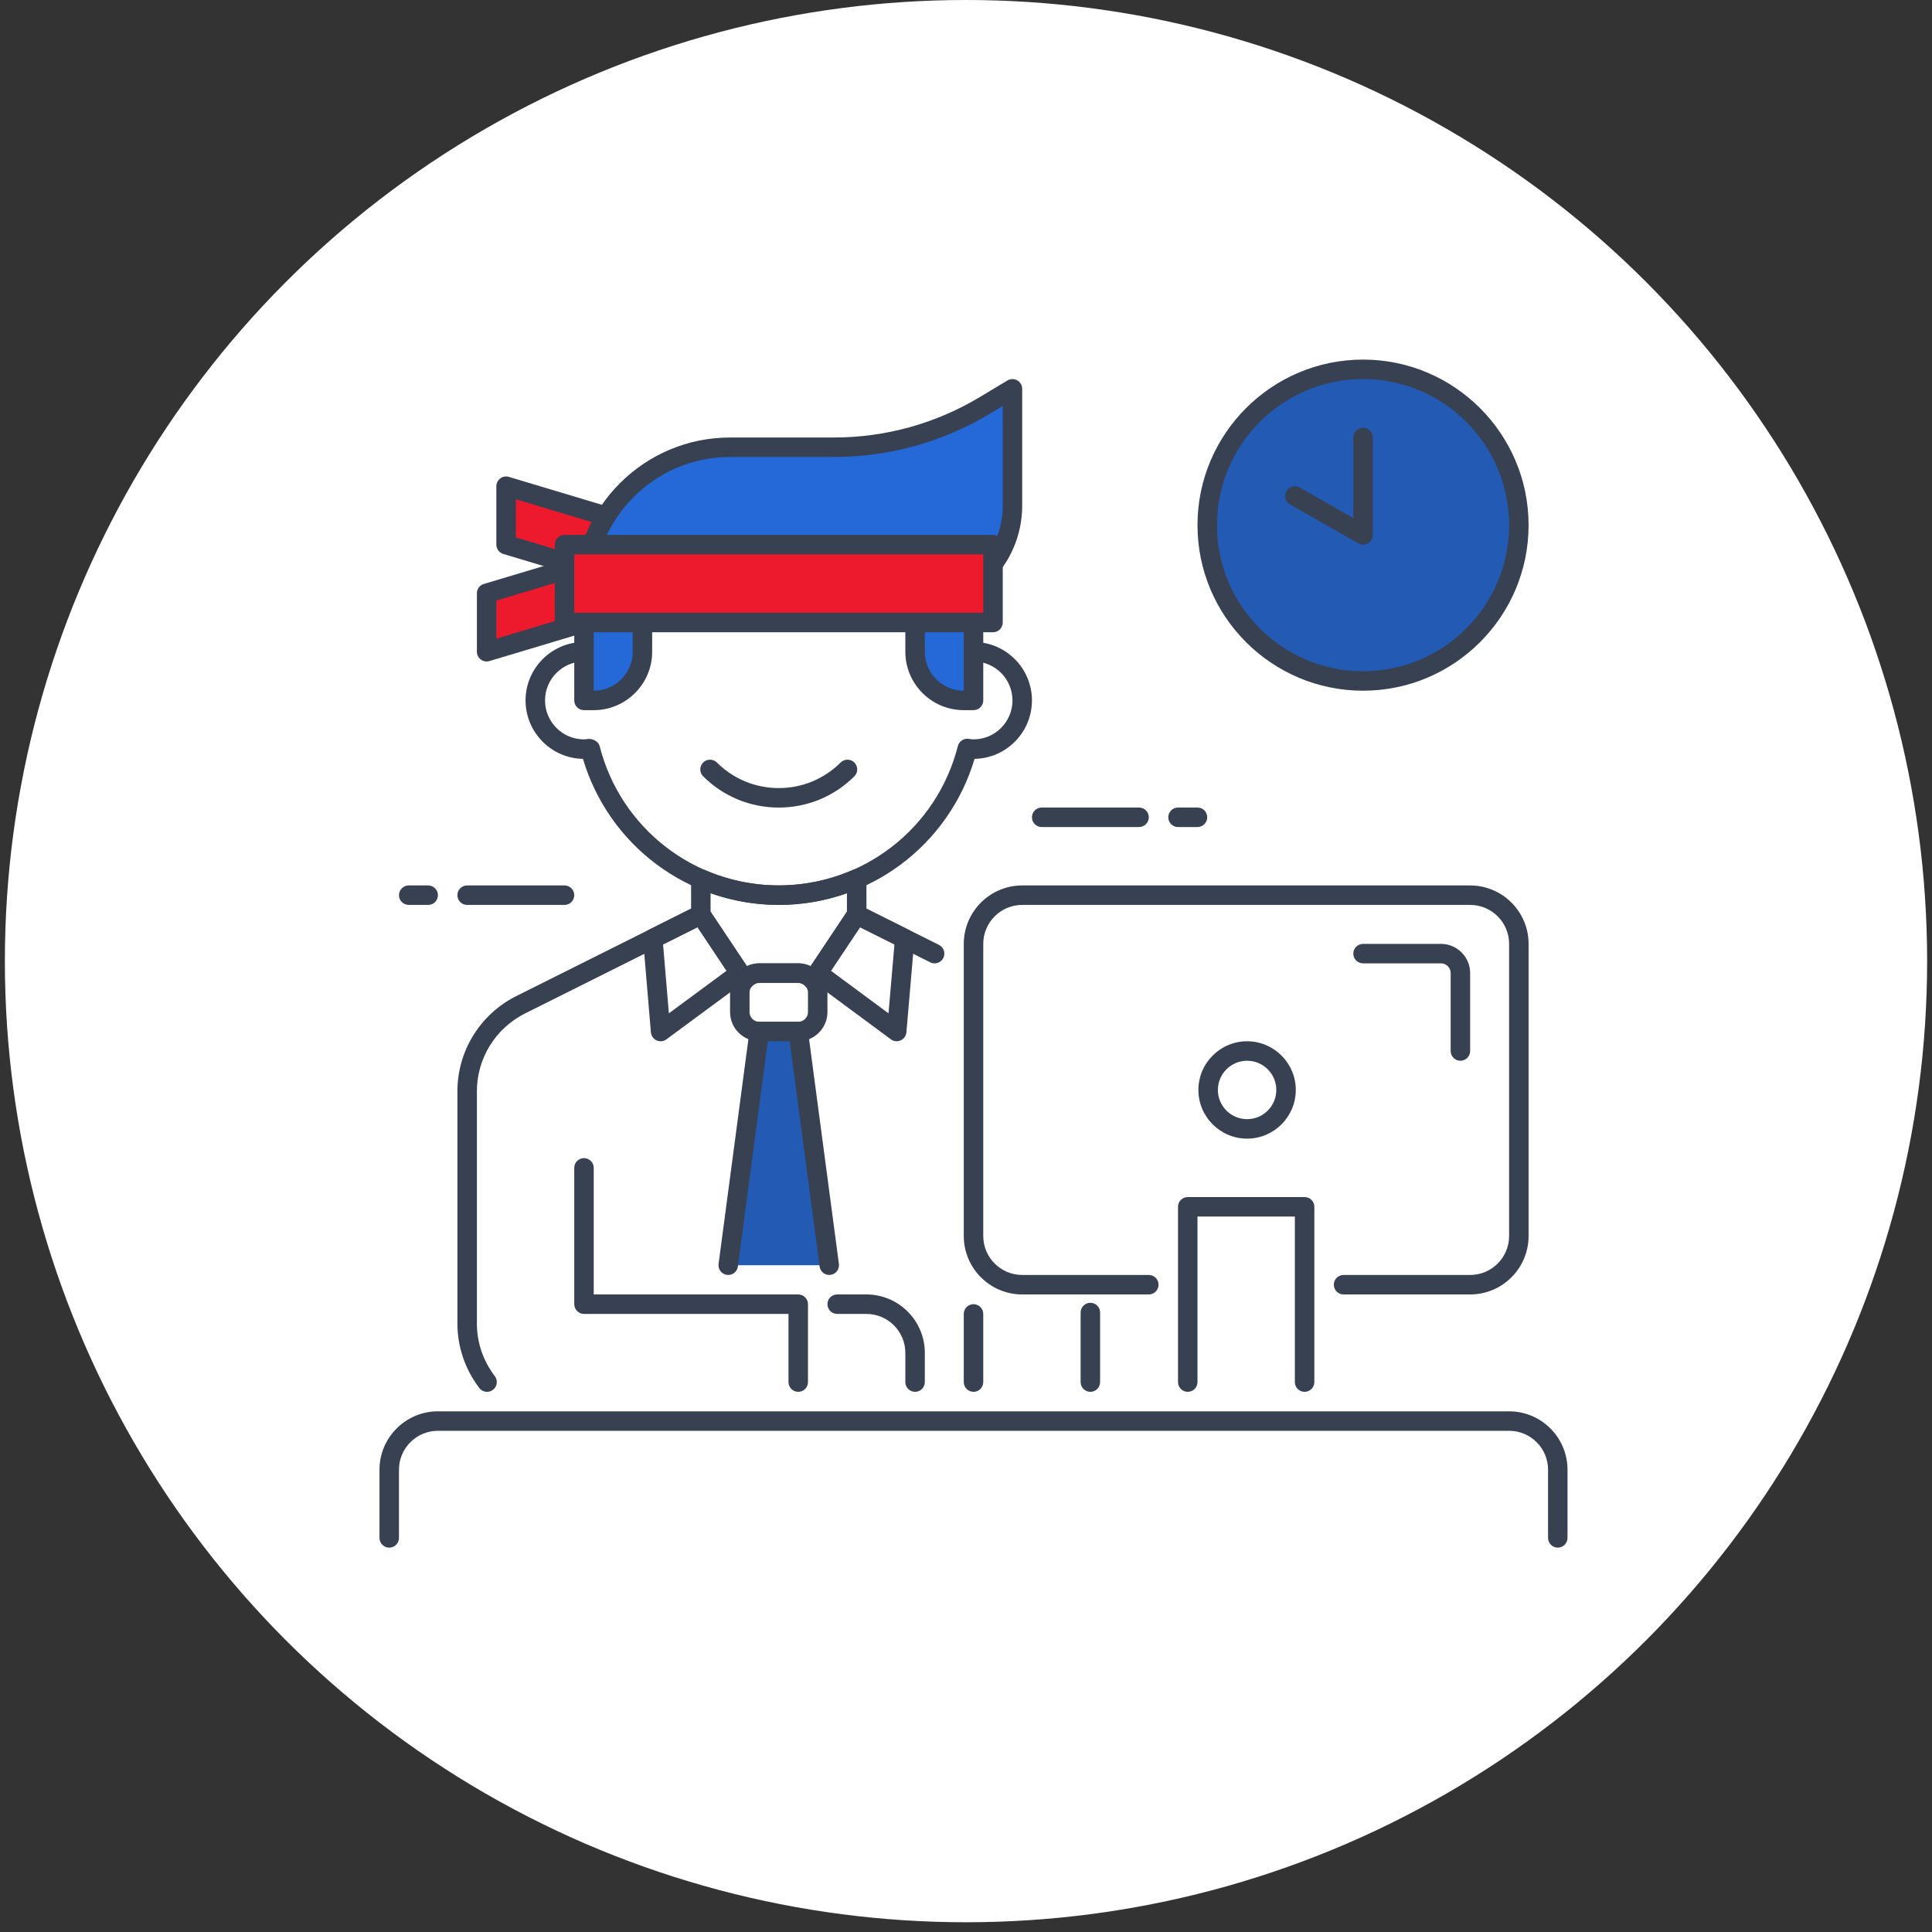 <svg width="73" height="73" viewBox="0 0 73 73" fill="none" xmlns="http://www.w3.org/2000/svg">
<rect x="0" y="0" width="73" height="73" fill="#333333" stroke="none"/>
<circle cx="36.5" cy="36.316" r="36.316" fill="white"/>
<path d="M22.802 21.682L19.123 20.578V18.371L22.802 19.474V21.682Z" fill="#ED192D"/>
<path d="M22.802 22.05C22.766 22.05 22.73 22.045 22.696 22.035L19.016 20.931C18.941 20.908 18.874 20.861 18.827 20.798C18.78 20.735 18.754 20.657 18.754 20.578V18.371C18.755 18.313 18.768 18.257 18.794 18.206C18.82 18.154 18.857 18.11 18.903 18.076C18.949 18.042 19.003 18.019 19.059 18.009C19.115 17.999 19.173 18.002 19.228 18.019L22.908 19.123C22.983 19.145 23.05 19.192 23.097 19.255C23.144 19.319 23.17 19.395 23.17 19.474V21.682C23.17 21.78 23.131 21.873 23.062 21.942C22.993 22.011 22.899 22.05 22.802 22.05ZM19.49 20.305L22.434 21.188V19.748L19.49 18.865V20.305Z" fill="#374151"/>
<path d="M18.387 24.626L22.066 23.522V21.314L18.387 22.418V24.626Z" fill="#ED192D"/>
<path d="M18.387 24.994C18.338 24.994 18.29 24.985 18.245 24.966C18.201 24.948 18.16 24.921 18.126 24.886C18.092 24.852 18.065 24.812 18.046 24.767C18.028 24.722 18.018 24.674 18.019 24.626V22.418C18.018 22.339 18.044 22.262 18.091 22.198C18.138 22.135 18.205 22.088 18.28 22.066L21.96 20.962C22.015 20.945 22.073 20.941 22.13 20.951C22.187 20.96 22.24 20.983 22.287 21.018C22.333 21.052 22.37 21.097 22.396 21.148C22.421 21.2 22.434 21.257 22.434 21.314V23.522C22.434 23.601 22.409 23.678 22.361 23.742C22.314 23.805 22.248 23.852 22.172 23.875L18.492 24.978C18.458 24.988 18.422 24.994 18.387 24.994ZM18.755 22.692V24.131L21.698 23.248V21.809L18.755 22.692ZM21.33 34.192H17.651C17.553 34.192 17.459 34.154 17.39 34.085C17.321 34.016 17.283 33.922 17.283 33.824C17.283 33.727 17.321 33.633 17.39 33.564C17.459 33.495 17.553 33.456 17.651 33.456H21.33C21.428 33.456 21.521 33.495 21.59 33.564C21.659 33.633 21.698 33.727 21.698 33.824C21.698 33.922 21.659 34.016 21.59 34.085C21.521 34.154 21.428 34.192 21.33 34.192ZM16.179 34.192H15.443C15.345 34.192 15.252 34.154 15.183 34.085C15.114 34.016 15.075 33.922 15.075 33.824C15.075 33.727 15.114 33.633 15.183 33.564C15.252 33.495 15.345 33.456 15.443 33.456H16.179C16.276 33.456 16.37 33.495 16.439 33.564C16.508 33.633 16.547 33.727 16.547 33.824C16.547 33.922 16.508 34.016 16.439 34.085C16.37 34.154 16.276 34.192 16.179 34.192ZM43.039 31.249H39.359C39.262 31.249 39.168 31.21 39.099 31.141C39.03 31.072 38.992 30.979 38.992 30.881C38.992 30.783 39.03 30.69 39.099 30.621C39.168 30.552 39.262 30.513 39.359 30.513H43.039C43.136 30.513 43.23 30.552 43.299 30.621C43.368 30.69 43.407 30.783 43.407 30.881C43.407 30.979 43.368 31.072 43.299 31.141C43.23 31.21 43.136 31.249 43.039 31.249ZM45.246 31.249H44.511C44.413 31.249 44.319 31.21 44.251 31.141C44.181 31.072 44.143 30.979 44.143 30.881C44.143 30.783 44.181 30.69 44.251 30.621C44.319 30.552 44.413 30.513 44.511 30.513H45.246C45.344 30.513 45.438 30.552 45.507 30.621C45.576 30.69 45.614 30.783 45.614 30.881C45.614 30.979 45.576 31.072 45.507 31.141C45.438 31.21 45.344 31.249 45.246 31.249ZM58.861 58.477C58.763 58.477 58.669 58.438 58.6 58.369C58.531 58.3 58.493 58.206 58.493 58.109V55.533C58.493 54.721 57.833 54.062 57.021 54.062H16.547C15.735 54.062 15.075 54.721 15.075 55.533V58.109C15.075 58.206 15.036 58.3 14.967 58.369C14.898 58.438 14.805 58.477 14.707 58.477C14.61 58.477 14.516 58.438 14.447 58.369C14.378 58.3 14.339 58.206 14.339 58.109V55.533C14.339 54.316 15.33 53.326 16.547 53.326H57.021C58.238 53.326 59.228 54.316 59.228 55.533V58.109C59.228 58.206 59.19 58.3 59.121 58.369C59.052 58.438 58.958 58.477 58.861 58.477Z" fill="#374151"/>
<path d="M29.425 34.192C27.762 34.193 26.143 33.656 24.809 32.661C23.476 31.667 22.5 30.268 22.027 28.673C20.828 28.653 19.858 27.67 19.858 26.465C19.858 25.261 20.828 24.278 22.027 24.258C22.998 20.992 25.997 18.739 29.425 18.739C32.853 18.739 35.852 20.992 36.823 24.258C38.022 24.278 38.992 25.261 38.992 26.465C38.992 27.67 38.022 28.653 36.823 28.673C36.35 30.268 35.374 31.667 34.041 32.661C32.707 33.656 31.088 34.193 29.425 34.192ZM22.257 27.92C22.429 27.92 22.616 28.027 22.657 28.191C23.446 31.291 26.229 33.456 29.425 33.456C32.621 33.456 35.404 31.291 36.192 28.191C36.214 28.104 36.267 28.027 36.342 27.976C36.416 27.926 36.507 27.904 36.596 27.917C36.693 27.93 36.737 27.937 36.784 27.937C37.596 27.937 38.256 27.277 38.256 26.465C38.256 25.654 37.596 24.994 36.784 24.994C36.737 24.994 36.693 25.001 36.648 25.008C36.461 25.03 36.239 24.922 36.192 24.741C35.404 21.64 32.621 19.474 29.425 19.474C26.229 19.474 23.446 21.64 22.658 24.74C22.635 24.827 22.582 24.903 22.507 24.953C22.433 25.004 22.343 25.025 22.254 25.014C22.157 25.001 22.112 24.994 22.066 24.994C21.254 24.994 20.594 25.654 20.594 26.465C20.594 27.277 21.254 27.937 22.066 27.937C22.112 27.937 22.157 27.93 22.202 27.923C22.22 27.922 22.238 27.921 22.257 27.92ZM36.784 52.59C36.686 52.59 36.593 52.551 36.524 52.482C36.455 52.413 36.416 52.319 36.416 52.222V49.646C36.416 49.548 36.455 49.455 36.524 49.386C36.593 49.317 36.686 49.278 36.784 49.278C36.882 49.278 36.975 49.317 37.044 49.386C37.113 49.455 37.152 49.548 37.152 49.646V52.222C37.152 52.319 37.113 52.413 37.044 52.482C36.975 52.551 36.882 52.59 36.784 52.59ZM24.961 39.344C24.869 39.344 24.78 39.309 24.712 39.246C24.644 39.184 24.602 39.099 24.594 39.007L24.299 35.499C24.292 35.425 24.308 35.352 24.344 35.288C24.38 35.223 24.435 35.172 24.5 35.139L26.316 34.231C26.483 34.148 26.684 34.202 26.787 34.356L28.259 36.564C28.311 36.643 28.331 36.739 28.315 36.832C28.299 36.925 28.247 37.008 28.171 37.065L25.179 39.272C25.116 39.319 25.039 39.344 24.961 39.344ZM25.054 35.685L25.273 38.288L27.453 36.68L26.356 35.034L25.054 35.685ZM33.882 39.344C33.803 39.344 33.726 39.318 33.663 39.272L30.678 37.064C30.602 37.008 30.551 36.924 30.535 36.831C30.518 36.738 30.538 36.642 30.591 36.563L32.062 34.356C32.112 34.281 32.188 34.227 32.274 34.204C32.361 34.181 32.453 34.191 32.533 34.231L34.349 35.138C34.415 35.171 34.469 35.223 34.505 35.287C34.541 35.352 34.557 35.425 34.55 35.499L34.248 39.007C34.24 39.098 34.198 39.184 34.13 39.246C34.063 39.309 33.974 39.344 33.882 39.344ZM31.397 36.68L33.572 38.289L33.796 35.685L32.495 35.035L31.397 36.68Z" fill="#374151"/>
<path d="M30.161 39.344H28.689C28.08 39.344 27.585 38.848 27.585 38.24V37.504C27.585 36.895 28.08 36.4 28.689 36.4H30.161C30.769 36.4 31.265 36.895 31.265 37.504V38.24C31.265 38.848 30.769 39.344 30.161 39.344ZM28.689 37.136C28.591 37.136 28.498 37.175 28.429 37.244C28.36 37.313 28.321 37.406 28.321 37.504V38.24C28.321 38.337 28.36 38.431 28.429 38.5C28.498 38.569 28.591 38.608 28.689 38.608H30.161C30.258 38.608 30.352 38.569 30.421 38.5C30.49 38.431 30.529 38.337 30.529 38.24V37.504C30.529 37.406 30.49 37.313 30.421 37.244C30.352 37.175 30.258 37.136 30.161 37.136H28.689ZM29.425 30.513C28.893 30.514 28.366 30.41 27.875 30.207C27.384 30.003 26.938 29.704 26.563 29.327C26.496 29.258 26.459 29.165 26.46 29.069C26.461 28.972 26.499 28.88 26.567 28.812C26.636 28.743 26.728 28.705 26.825 28.704C26.921 28.703 27.014 28.74 27.083 28.807C27.709 29.433 28.54 29.777 29.425 29.777C30.309 29.777 31.141 29.433 31.767 28.807C31.836 28.74 31.929 28.703 32.025 28.704C32.122 28.705 32.214 28.743 32.282 28.812C32.35 28.88 32.389 28.972 32.39 29.069C32.391 29.165 32.354 29.258 32.287 29.327C31.912 29.704 31.466 30.003 30.975 30.207C30.483 30.41 29.957 30.514 29.425 30.513Z" fill="#374151"/>
<path d="M30.717 37.404C30.663 37.404 30.61 37.393 30.562 37.37C30.513 37.347 30.47 37.314 30.435 37.273C30.402 37.231 30.361 37.198 30.313 37.174C30.266 37.151 30.214 37.137 30.161 37.136H28.689C28.636 37.138 28.584 37.151 28.536 37.174C28.489 37.198 28.447 37.232 28.414 37.273C28.378 37.318 28.331 37.353 28.279 37.375C28.226 37.398 28.169 37.408 28.112 37.404C28.055 37.401 28 37.385 27.95 37.356C27.9 37.328 27.858 37.289 27.826 37.241L26.175 34.765C26.135 34.704 26.114 34.633 26.113 34.56V33.208C26.113 33.083 26.176 32.968 26.281 32.9C26.332 32.866 26.39 32.846 26.451 32.841C26.512 32.836 26.573 32.846 26.629 32.871C27.512 33.255 28.463 33.454 29.426 33.454C30.388 33.454 31.34 33.255 32.222 32.871C32.278 32.846 32.339 32.836 32.4 32.841C32.461 32.846 32.52 32.866 32.571 32.9C32.622 32.933 32.664 32.979 32.694 33.033C32.723 33.086 32.738 33.147 32.738 33.208V34.56C32.738 34.633 32.717 34.704 32.676 34.764L31.025 37.24C30.993 37.288 30.951 37.328 30.901 37.356C30.851 37.384 30.796 37.401 30.739 37.404L30.717 37.404ZM28.689 36.4H30.161C30.324 36.4 30.483 36.438 30.628 36.508L32.001 34.448V33.749C30.345 34.338 28.505 34.338 26.849 33.749V34.448L28.223 36.508C28.368 36.438 28.527 36.401 28.689 36.4Z" fill="#374151"/>
<path d="M22.434 26.465H22.066V22.786H24.274V24.626C24.274 25.114 24.08 25.582 23.735 25.927C23.39 26.272 22.922 26.465 22.434 26.465Z" fill="#2469D7"/>
<path d="M22.434 26.833H22.066C21.968 26.833 21.875 26.795 21.806 26.726C21.737 26.657 21.698 26.563 21.698 26.465V22.786C21.698 22.689 21.737 22.595 21.806 22.526C21.875 22.457 21.968 22.418 22.066 22.418H24.274C24.371 22.418 24.465 22.457 24.534 22.526C24.603 22.595 24.642 22.689 24.642 22.786V24.626C24.642 25.843 23.651 26.833 22.434 26.833ZM22.434 26.098H22.441H22.434ZM22.434 23.154V26.098C23.246 26.098 23.906 25.438 23.906 24.626V23.154H22.434Z" fill="#374151"/>
<path d="M34.576 22.786H22.066V22.418C22.066 20.954 22.647 19.55 23.682 18.515C24.718 17.48 26.121 16.899 27.585 16.899H31.518C33.519 16.899 35.482 16.355 37.197 15.326L38.255 14.691V19.107C38.255 19.59 38.16 20.068 37.975 20.515C37.791 20.961 37.52 21.367 37.178 21.708C36.836 22.05 36.431 22.321 35.984 22.506C35.538 22.691 35.059 22.786 34.576 22.786Z" fill="#2469D7"/>
<path d="M34.576 23.154H22.066C21.968 23.154 21.875 23.115 21.806 23.046C21.737 22.977 21.698 22.884 21.698 22.786V22.418C21.698 19.172 24.339 16.531 27.585 16.531H31.518C33.452 16.531 35.35 16.005 37.008 15.011L38.066 14.376C38.122 14.343 38.186 14.325 38.251 14.324C38.316 14.323 38.38 14.34 38.437 14.372C38.493 14.404 38.54 14.45 38.573 14.506C38.606 14.562 38.623 14.626 38.623 14.691V19.107C38.623 21.338 36.808 23.154 34.576 23.154ZM22.434 22.418H34.576C36.402 22.418 37.888 20.932 37.888 19.107V15.341L37.387 15.641C35.614 16.705 33.586 17.267 31.518 17.267H27.585C24.745 17.267 22.434 19.578 22.434 22.418Z" fill="#374151"/>
<path d="M34.576 22.786V24.626C34.576 25.114 34.77 25.582 35.115 25.927C35.46 26.272 35.928 26.465 36.416 26.465H36.784V22.033C36.15 22.519 35.375 22.784 34.576 22.786Z" fill="#2469D7"/>
<path d="M36.784 26.833H36.416C35.199 26.833 34.208 25.843 34.208 24.626V22.786C34.208 22.688 34.247 22.595 34.316 22.526C34.385 22.457 34.478 22.418 34.576 22.418C35.288 22.418 35.974 22.184 36.562 21.74C36.617 21.698 36.682 21.673 36.75 21.666C36.818 21.66 36.887 21.673 36.948 21.703C37.009 21.734 37.061 21.781 37.097 21.839C37.133 21.898 37.152 21.965 37.152 22.033V26.465C37.152 26.563 37.113 26.657 37.044 26.726C36.975 26.795 36.881 26.833 36.784 26.833ZM34.944 23.137V24.626C34.944 25.437 35.604 26.098 36.416 26.098V22.701C35.958 22.941 35.458 23.089 34.944 23.137ZM49.294 52.59C49.196 52.59 49.103 52.551 49.034 52.482C48.965 52.413 48.926 52.319 48.926 52.222V45.967H45.246V52.222C45.246 52.319 45.208 52.413 45.139 52.482C45.07 52.551 44.976 52.59 44.878 52.59C44.781 52.59 44.687 52.551 44.618 52.482C44.549 52.413 44.511 52.319 44.511 52.222V45.599C44.511 45.501 44.549 45.407 44.618 45.338C44.687 45.269 44.781 45.231 44.878 45.231H49.294C49.391 45.231 49.485 45.269 49.554 45.338C49.623 45.407 49.662 45.501 49.662 45.599V52.222C49.662 52.319 49.623 52.413 49.554 52.482C49.485 52.551 49.391 52.59 49.294 52.59Z" fill="#374151"/>
<path d="M55.549 48.91H50.766C50.668 48.91 50.575 48.871 50.506 48.802C50.437 48.733 50.398 48.64 50.398 48.542C50.398 48.445 50.437 48.351 50.506 48.282C50.575 48.213 50.668 48.174 50.766 48.174H55.549C56.361 48.174 57.021 47.514 57.021 46.703V35.664C57.021 34.852 56.361 34.192 55.549 34.192H38.624C37.812 34.192 37.152 34.852 37.152 35.664V46.703C37.152 47.514 37.812 48.174 38.624 48.174H43.407C43.505 48.174 43.598 48.213 43.667 48.282C43.736 48.351 43.775 48.445 43.775 48.542C43.775 48.64 43.736 48.733 43.667 48.802C43.598 48.871 43.505 48.91 43.407 48.91H38.624C37.407 48.91 36.416 47.92 36.416 46.703V35.664C36.416 34.447 37.407 33.456 38.624 33.456H55.549C56.766 33.456 57.757 34.447 57.757 35.664V46.703C57.757 47.92 56.766 48.91 55.549 48.91ZM35.312 36.4C35.255 36.4 35.199 36.387 35.148 36.361L32.205 34.889C32.117 34.846 32.051 34.769 32.02 34.676C31.989 34.584 31.996 34.483 32.04 34.395C32.083 34.308 32.16 34.242 32.252 34.211C32.345 34.18 32.446 34.187 32.533 34.231L35.477 35.702C35.552 35.739 35.611 35.8 35.647 35.876C35.682 35.951 35.691 36.036 35.672 36.117C35.653 36.198 35.607 36.27 35.541 36.321C35.476 36.373 35.395 36.4 35.312 36.4ZM41.199 52.59C41.102 52.59 41.008 52.551 40.939 52.482C40.87 52.413 40.831 52.319 40.831 52.222V49.594C40.831 49.496 40.87 49.403 40.939 49.334C41.008 49.265 41.102 49.226 41.199 49.226C41.297 49.226 41.391 49.265 41.46 49.334C41.529 49.403 41.567 49.496 41.567 49.594V52.222C41.567 52.319 41.529 52.413 41.46 52.482C41.391 52.551 41.297 52.59 41.199 52.59Z" fill="#374151"/>
<path d="M47.121 43.023C46.107 43.023 45.281 42.198 45.281 41.183C45.281 40.169 46.107 39.344 47.121 39.344C48.135 39.344 48.961 40.169 48.961 41.183C48.961 42.198 48.135 43.023 47.121 43.023ZM47.121 40.08C46.512 40.08 46.017 40.575 46.017 41.183C46.017 41.792 46.512 42.287 47.121 42.287C47.73 42.287 48.225 41.792 48.225 41.183C48.225 40.575 47.73 40.08 47.121 40.08Z" fill="#374151"/>
<path d="M51.502 25.73C54.753 25.73 57.389 23.094 57.389 19.843C57.389 16.591 54.753 13.955 51.502 13.955C48.25 13.955 45.614 16.591 45.614 19.843C45.614 23.094 48.25 25.73 51.502 25.73Z" fill="#235BB4"/>
<path d="M51.502 26.098C48.053 26.098 45.247 23.292 45.247 19.843C45.247 16.393 48.053 13.587 51.502 13.587C54.951 13.587 57.757 16.393 57.757 19.843C57.757 23.292 54.952 26.098 51.502 26.098ZM51.502 14.323C48.458 14.323 45.983 16.799 45.983 19.843C45.983 22.886 48.458 25.362 51.502 25.362C54.545 25.362 57.021 22.886 57.021 19.843C57.021 16.799 54.545 14.323 51.502 14.323Z" fill="#374151"/>
<path d="M51.502 20.578C51.438 20.579 51.375 20.562 51.319 20.53L48.744 19.059C48.659 19.01 48.596 18.93 48.571 18.836C48.545 18.742 48.558 18.641 48.606 18.556C48.654 18.471 48.734 18.409 48.829 18.383C48.923 18.357 49.024 18.37 49.109 18.419L51.134 19.577V16.531C51.134 16.433 51.172 16.34 51.242 16.271C51.31 16.202 51.404 16.163 51.502 16.163C51.599 16.163 51.693 16.202 51.762 16.271C51.831 16.34 51.87 16.433 51.87 16.531V20.21C51.87 20.308 51.831 20.402 51.762 20.471C51.693 20.54 51.599 20.578 51.502 20.578Z" fill="#374151"/>
<path d="M21.33 20.578H37.519V23.522H21.33V20.578Z" fill="#ED192D"/>
<path d="M37.52 23.89H21.33C21.233 23.89 21.139 23.851 21.07 23.782C21.001 23.713 20.962 23.619 20.962 23.522V20.578C20.962 20.481 21.001 20.387 21.07 20.318C21.139 20.249 21.233 20.21 21.33 20.21H37.52C37.617 20.21 37.711 20.249 37.78 20.318C37.849 20.387 37.888 20.481 37.888 20.578V23.522C37.888 23.619 37.849 23.713 37.78 23.782C37.711 23.851 37.617 23.89 37.52 23.89ZM21.698 23.154H37.152V20.946H21.698V23.154Z" fill="#374151"/>
<path d="M30.161 52.59C30.063 52.59 29.97 52.551 29.901 52.482C29.832 52.413 29.793 52.319 29.793 52.222V49.646H22.066C21.968 49.646 21.875 49.607 21.806 49.538C21.737 49.469 21.698 49.376 21.698 49.278V44.127C21.698 44.029 21.737 43.936 21.806 43.867C21.875 43.798 21.968 43.759 22.066 43.759C22.163 43.759 22.257 43.798 22.326 43.867C22.395 43.936 22.434 44.029 22.434 44.127V48.91H30.161C30.258 48.91 30.352 48.949 30.421 49.018C30.49 49.087 30.529 49.181 30.529 49.278V52.222C30.529 52.319 30.49 52.413 30.421 52.482C30.352 52.551 30.258 52.59 30.161 52.59Z" fill="#374151"/>
<path d="M31.333 47.806L30.161 38.976H28.689L27.517 47.806" fill="#235BB4"/>
<path d="M31.333 48.174C31.244 48.174 31.158 48.142 31.091 48.083C31.024 48.024 30.98 47.943 30.969 47.854L29.838 39.344H29.011L27.881 47.854C27.875 47.902 27.859 47.948 27.835 47.99C27.811 48.032 27.778 48.069 27.74 48.098C27.701 48.127 27.658 48.149 27.611 48.162C27.564 48.174 27.516 48.177 27.468 48.171C27.42 48.165 27.373 48.149 27.332 48.125C27.29 48.1 27.253 48.068 27.224 48.03C27.194 47.992 27.173 47.948 27.16 47.901C27.148 47.854 27.145 47.806 27.151 47.758L28.323 38.927C28.335 38.839 28.379 38.758 28.446 38.699C28.514 38.64 28.6 38.608 28.689 38.608H30.161C30.345 38.608 30.501 38.745 30.526 38.928L31.698 47.758C31.705 47.81 31.7 47.863 31.685 47.913C31.67 47.963 31.644 48.01 31.609 48.049C31.575 48.088 31.532 48.12 31.485 48.141C31.437 48.163 31.385 48.174 31.333 48.174Z" fill="#374151"/>
<path d="M18.404 52.59C18.347 52.59 18.291 52.577 18.239 52.551C18.189 52.526 18.144 52.489 18.11 52.444C17.575 51.746 17.285 50.893 17.283 50.014V41.249C17.28 40.497 17.488 39.759 17.884 39.12C18.28 38.48 18.847 37.964 19.521 37.63L26.317 34.231C26.405 34.188 26.506 34.181 26.598 34.211C26.691 34.242 26.767 34.309 26.811 34.396C26.855 34.483 26.862 34.585 26.831 34.677C26.8 34.77 26.734 34.846 26.646 34.89L19.849 38.288C19.298 38.561 18.834 38.983 18.51 39.507C18.187 40.03 18.016 40.634 18.019 41.249V50.014C18.019 50.726 18.253 51.412 18.696 51.999C18.738 52.054 18.763 52.119 18.77 52.187C18.776 52.255 18.763 52.324 18.733 52.385C18.702 52.447 18.655 52.498 18.597 52.534C18.539 52.57 18.472 52.59 18.404 52.59Z" fill="#374151"/>
<path d="M34.576 52.59C34.479 52.59 34.385 52.551 34.316 52.482C34.247 52.413 34.208 52.319 34.208 52.222V51.118C34.208 50.306 33.548 49.646 32.736 49.646H31.633C31.535 49.646 31.441 49.607 31.372 49.538C31.303 49.469 31.265 49.376 31.265 49.278C31.265 49.181 31.303 49.087 31.372 49.018C31.441 48.949 31.535 48.91 31.633 48.91H32.736C33.954 48.91 34.944 49.901 34.944 51.118V52.222C34.944 52.319 34.905 52.413 34.836 52.482C34.767 52.551 34.674 52.59 34.576 52.59Z" fill="#374151"/>
<path d="M55.181 40.08C55.084 40.08 54.99 40.041 54.921 39.972C54.852 39.903 54.813 39.809 54.813 39.712V36.768C54.813 36.67 54.775 36.577 54.706 36.508C54.636 36.439 54.543 36.4 54.445 36.4H51.502C51.404 36.4 51.311 36.361 51.242 36.292C51.173 36.223 51.134 36.13 51.134 36.032C51.134 35.934 51.173 35.841 51.242 35.772C51.311 35.703 51.404 35.664 51.502 35.664H54.445C55.054 35.664 55.549 36.159 55.549 36.768V39.712C55.549 39.809 55.51 39.903 55.441 39.972C55.372 40.041 55.279 40.08 55.181 40.08Z" fill="#374151"/>
</svg>
